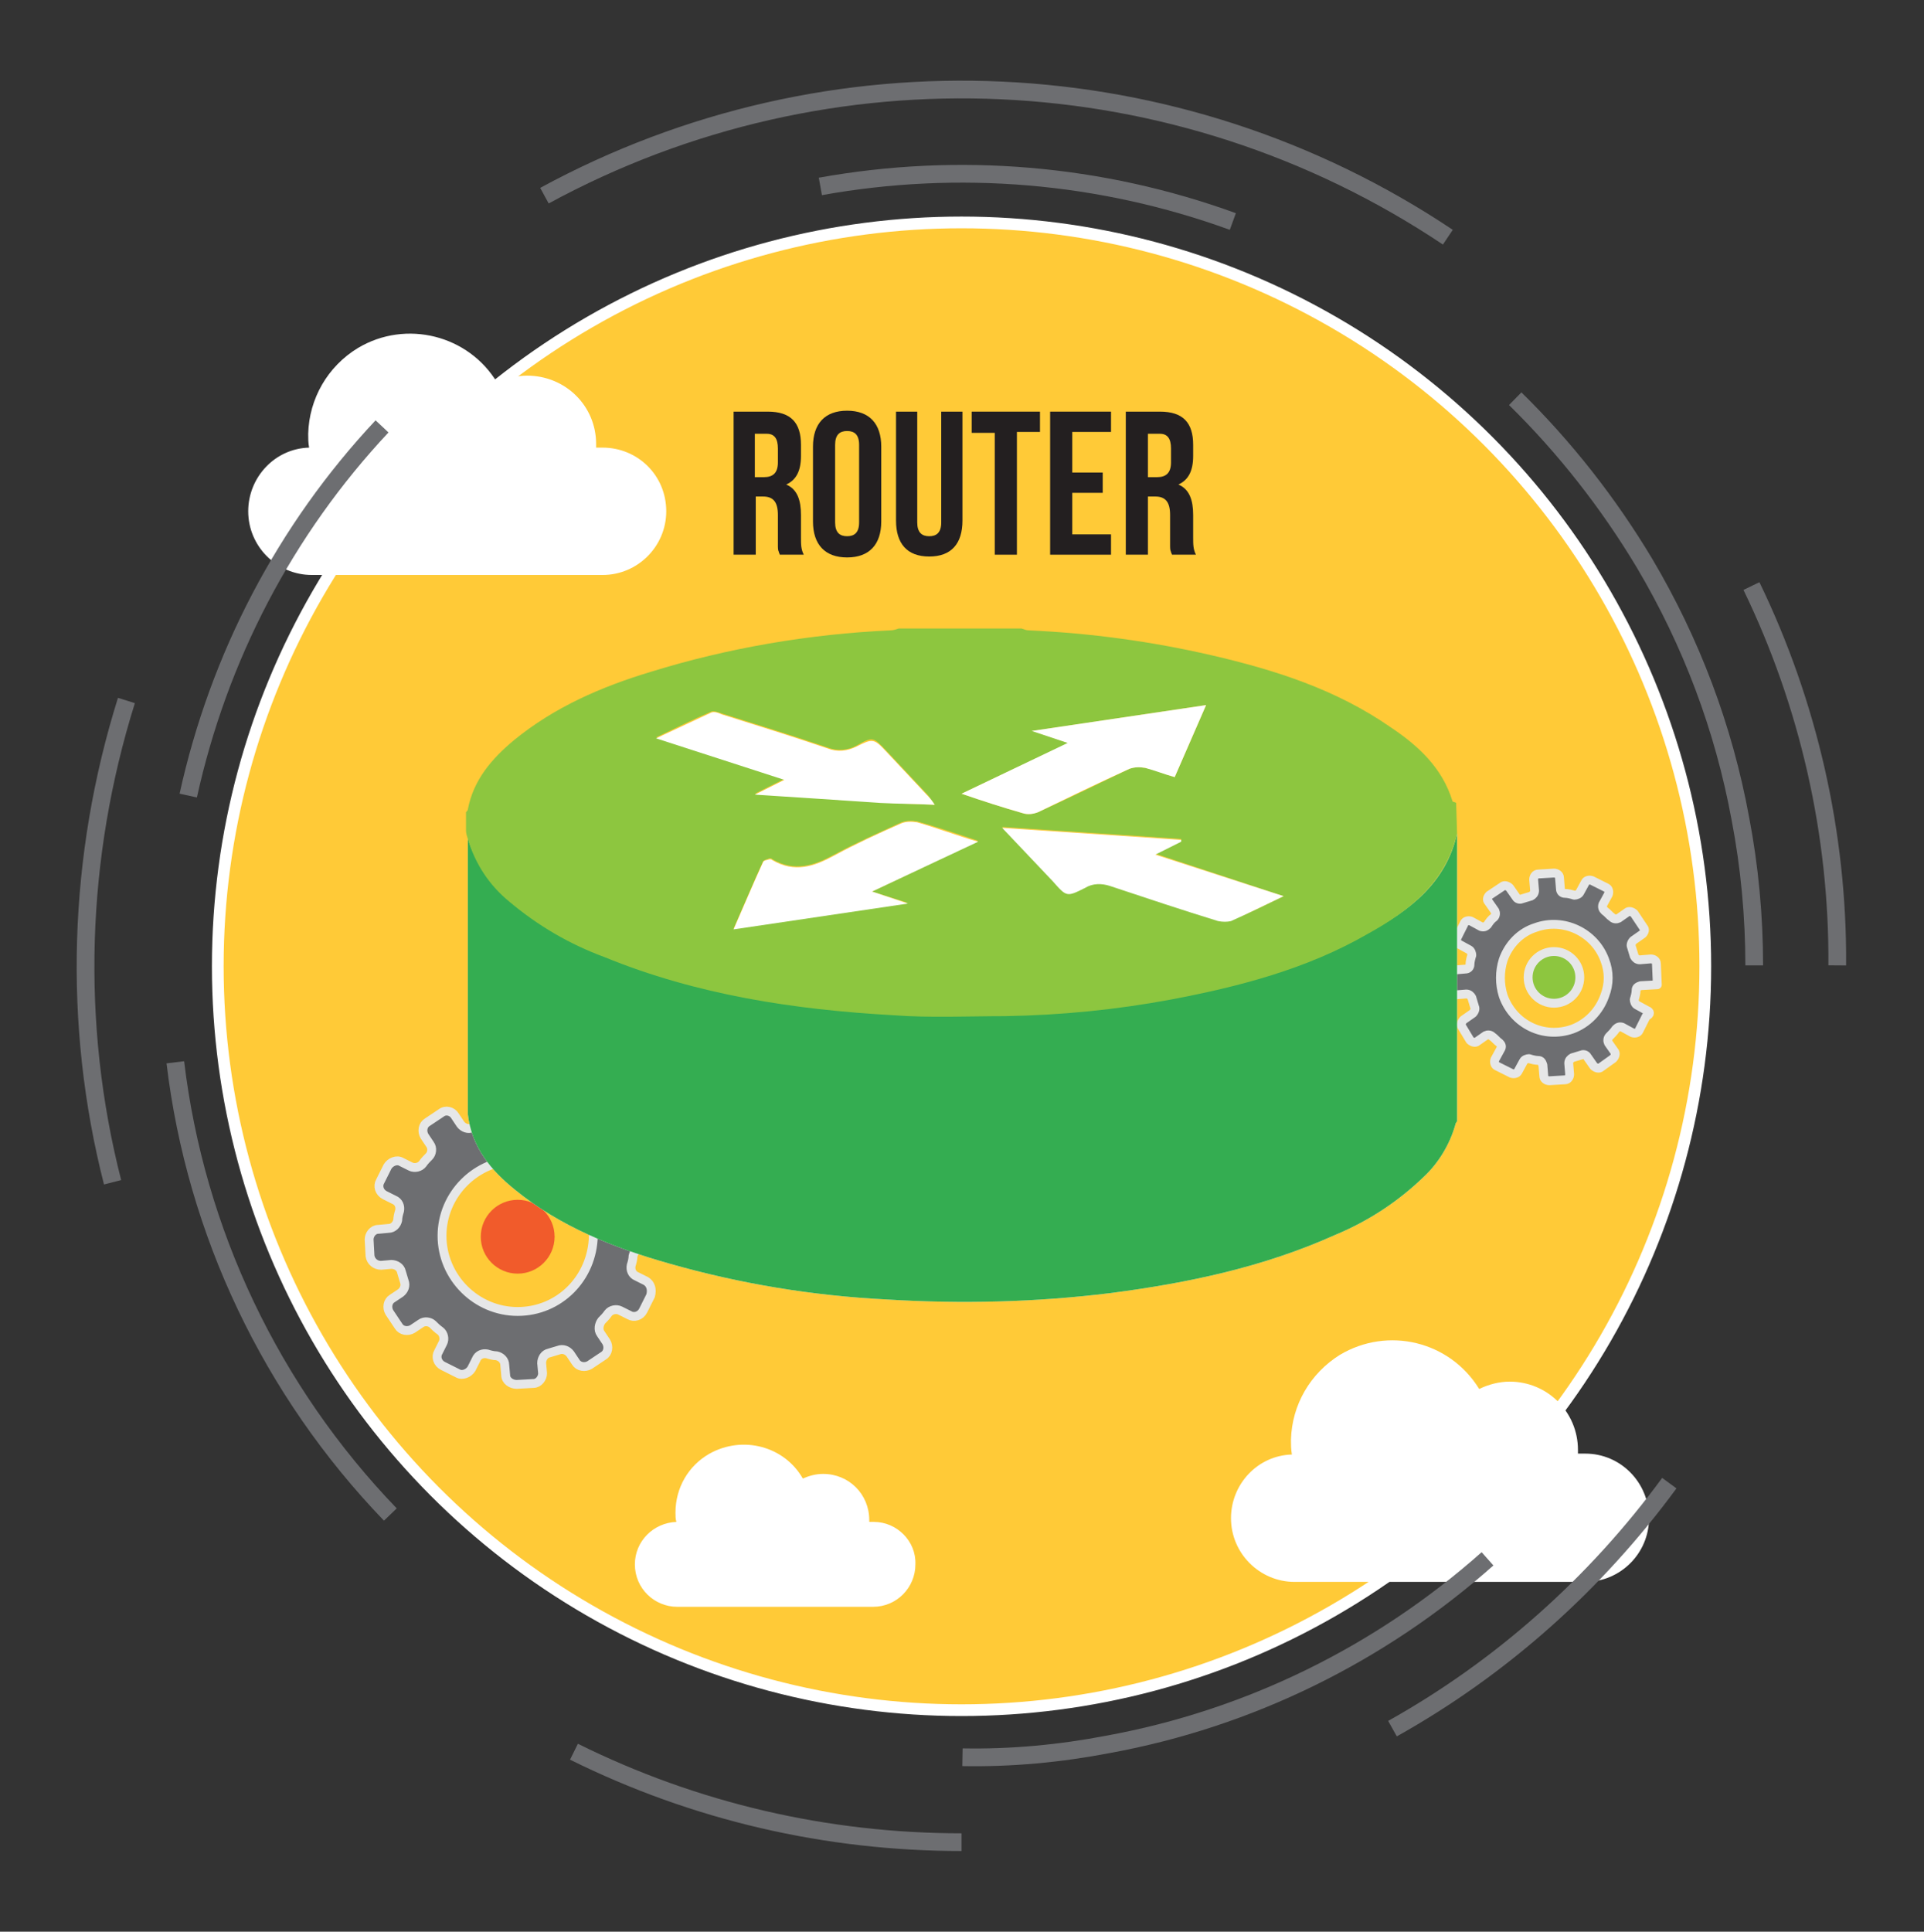 <?xml version="1.0" encoding="utf-8"?>
<!-- Generator: Adobe Illustrator 23.0.2, SVG Export Plug-In . SVG Version: 6.00 Build 0)  -->
<svg version="1.1" id="Layer_1" xmlns="http://www.w3.org/2000/svg" xmlns:xlink="http://www.w3.org/1999/xlink" x="0px" y="0px"
	 viewBox="0 0 208.5 209.3" style="enable-background:new 0 0 208.5 209.3;" xml:space="preserve">
<rect x="0" y="0" width="208.5" height="209.3" fill="#333333" stroke="none"/>
<style type="text/css">
	.st0{fill:#FFCA37;stroke:#FFFFFF;stroke-width:1.27;stroke-miterlimit:10;}
	.st1{fill:#FFFFFF;}
	.st2{fill:none;stroke:#6D6E71;stroke-width:1.92;stroke-miterlimit:10;}
	.st3{fill:#6D6E71;stroke:#E6E7E8;stroke-width:0.96;stroke-linecap:round;stroke-linejoin:round;}
	.st4{fill:#F15B2B;}
	.st5{fill:#8DC63F;stroke:#E6E7E8;stroke-width:0.96;stroke-linecap:round;stroke-linejoin:round;}
	.st6{opacity:0.96;fill:#2CAA4A;enable-background:new    ;}
	.st7{fill:#8DC63F;}
	.st8{fill:#D0E5B1;}
	.st9{enable-background:new    ;}
	.st10{fill:#231F20;}
</style>
<title>router-icons</title>
<circle class="st0" cx="104.2" cy="104.7" r="80.6"/>
<path class="st1" d="M171.8,157.5H171c0-0.1,0-0.2,0-0.4c0-4.1-3.3-7.4-7.4-7.4c-1.1,0-2.3,0.3-3.3,0.8c-3.2-5.2-9.9-6.8-15.1-3.7
	c-3.2,2-5.2,5.4-5.3,9.2c0,0.5,0,1,0.1,1.6c-3.7,0.1-6.6,3.2-6.6,6.9l0,0c0,3.8,3.1,6.9,6.9,6.9h31.5c3.8,0,6.9-3.1,6.9-6.9l0,0
	C178.7,160.6,175.6,157.5,171.8,157.5z"/>
<path class="st1" d="M65.3,48.5h-0.7c0-0.1,0-0.2,0-0.4c0-4.1-3.3-7.4-7.5-7.4c-1.1,0-2.2,0.3-3.2,0.8c-3.1-5.2-9.9-6.9-15.1-3.8
	c-3.3,2-5.3,5.5-5.4,9.3c0,0.5,0,1,0.1,1.5c-3.7,0.1-6.6,3.2-6.6,6.9l0,0c0,3.8,3.1,6.9,6.9,6.9h31.5c3.8,0,6.9-3.1,6.9-6.9l0,0
	C72.2,51.5,69.1,48.5,65.3,48.5z"/>
<path class="st1" d="M94.7,164.9h-0.5v-0.2c0-2.8-2.2-5-5-5c-0.8,0-1.5,0.2-2.2,0.5c-2-3.5-6.5-4.7-10.1-2.7
	c-2.3,1.3-3.7,3.7-3.7,6.4c0,0.3,0,0.7,0.1,1c-2.5,0.1-4.5,2.1-4.5,4.6l0,0c0,2.6,2.1,4.6,4.6,4.6h21.2c2.6,0,4.6-2.1,4.6-4.6l0,0
	C99.3,167,97.2,164.9,94.7,164.9z"/>
<path class="st2" d="M42.3,164.1c-12.9-13.4-21.1-30.6-23.3-49"/>
<path class="st2" d="M161.2,168.9c-11.6,10.3-25.8,17.3-41.1,20.1c-5.2,1-10.5,1.5-15.8,1.4"/>
<path class="st2" d="M164.2,43.2c5.4,5.3,10.1,11.3,14,17.8c5.1,8.6,8.6,17.9,10.4,27.7c1,5.2,1.5,10.6,1.5,15.9"/>
<path class="st2" d="M88.9,20.2c15-2.7,30.4-1.4,44.7,3.8"/>
<path class="st2" d="M20.4,86.2c3.3-15,10.5-28.8,21-40"/>
<path class="st2" d="M189.8,63.5c6.2,12.8,9.4,26.9,9.3,41.1"/>
<path class="st2" d="M59,21.2c30.9-16.8,68.6-15.1,97.9,4.5"/>
<path class="st2" d="M12.2,128.1c-4.4-17.2-3.8-35.3,1.5-52.2"/>
<path class="st2" d="M104.2,199.6c-14.6,0-28.9-3.3-42-9.8"/>
<path class="st2" d="M180.9,160.7c-8,10.9-18.2,20-30,26.6"/>
<path class="st3" d="M70,138.8l-1-0.5c-0.5-0.2-0.7-0.7-0.6-1.2c0.1-0.3,0.2-0.7,0.2-1c0.1-0.5,0.5-0.9,1-0.9l2.2-0.1l-0.2-2.8
	c-0.1-0.6-0.6-1-1.2-1l-1.1,0.1c-0.5,0-1-0.3-1.1-0.8c-0.1-0.3-0.2-0.7-0.3-1c-0.2-0.5,0-1,0.4-1.3l0.9-0.6c0.5-0.3,0.6-1,0.3-1.5
	c0,0,0,0,0,0l-1-1.5c-0.3-0.5-1-0.6-1.5-0.3l-0.9,0.6c-0.4,0.3-1,0.2-1.3-0.1c-0.2-0.2-0.5-0.5-0.8-0.7c-0.4-0.3-0.5-0.9-0.3-1.3
	l0.5-1c0.3-0.5,0-1.2-0.5-1.5l-1.6-0.8c-0.5-0.3-1.2-0.1-1.5,0.5l-0.5,1c-0.2,0.5-0.7,0.7-1.2,0.6c-0.3-0.1-0.7-0.2-1-0.2
	c-0.5-0.1-0.9-0.5-0.9-1l-0.1-1.1c0-0.6-0.6-1-1.2-1l-1.8,0.1c-0.6,0.1-1,0.6-1,1.2l0.1,1.1c0,0.5-0.3,1-0.8,1.1
	c-0.3,0.1-0.7,0.2-1,0.3c-0.5,0.2-1,0-1.3-0.4l-0.6-0.9c-0.3-0.5-1-0.7-1.5-0.3l-1.5,1c-0.5,0.3-0.6,1-0.3,1.5c0,0,0,0,0,0l0.6,0.9
	c0.3,0.4,0.2,1-0.1,1.3c-0.2,0.2-0.5,0.5-0.7,0.8c-0.3,0.4-0.9,0.5-1.3,0.3l-1-0.5c-0.5-0.3-1.2,0-1.5,0.5l-0.8,1.6
	c-0.3,0.5-0.1,1.2,0.5,1.5l1,0.5c0.5,0.2,0.7,0.7,0.6,1.2c-0.1,0.3-0.2,0.7-0.2,1c-0.1,0.5-0.5,0.9-1,0.9l-1.1,0.1
	c-0.6,0-1,0.6-1,1.1l0.1,1.8c0.1,0.6,0.6,1,1.2,1l1.1-0.1c0.5,0,1,0.3,1.1,0.8c0.1,0.3,0.2,0.7,0.3,1c0.2,0.5,0,1-0.4,1.3l-0.9,0.6
	c-0.5,0.3-0.6,1-0.3,1.5l1,1.5c0.3,0.5,1,0.6,1.5,0.3c0,0,0,0,0,0l0.9-0.6c0.4-0.3,1-0.2,1.3,0.1c0.2,0.2,0.5,0.5,0.8,0.7
	c0.4,0.3,0.5,0.9,0.3,1.3l-0.5,1c-0.3,0.5-0.1,1.2,0.5,1.5c0,0,0,0,0,0l1.6,0.8c0.5,0.3,1.2,0,1.5-0.5l0.5-1
	c0.2-0.5,0.7-0.7,1.2-0.6c0.3,0.1,0.7,0.2,1,0.2c0.5,0.1,0.9,0.5,0.9,1l0.1,1.1c0,0.6,0.6,1,1.2,1l1.8-0.1c0.6,0,1-0.6,1-1.1
	l-0.1-1.1c0-0.5,0.3-1,0.8-1.1c0.3-0.1,0.7-0.2,1-0.3c0.5-0.2,1,0,1.3,0.4l0.6,0.9c0.3,0.5,1,0.6,1.5,0.3l1.5-1
	c0.5-0.3,0.6-1,0.3-1.5l-0.6-0.9c-0.3-0.4-0.2-1,0.1-1.4c0.2-0.2,0.5-0.5,0.7-0.8c0.3-0.4,0.9-0.5,1.3-0.3l1,0.5
	c0.5,0.3,1.2,0.1,1.5-0.5l0.8-1.6C70.7,139.7,70.5,139.1,70,138.8C70,138.8,70,138.8,70,138.8z M56.1,142.1c-4.5,0-8.2-3.7-8.2-8.2
	s3.7-8.2,8.2-8.2c4.5,0,8.2,3.7,8.2,8.2c0,0,0,0,0,0C64.2,138.5,60.6,142.1,56.1,142.1z"/>
<circle class="st4" cx="56.1" cy="134" r="4"/>
<path class="st3" d="M178.5,109.5l-1.1-0.6c-0.2-0.1-0.3-0.4-0.3-0.6c0.1-0.3,0.2-0.7,0.2-1c0-0.3,0.2-0.4,0.5-0.5l1.8-0.1l-0.1-2.3
	c0-0.3-0.3-0.5-0.6-0.5c0,0,0,0,0,0l-1.2,0.1c-0.3,0-0.5-0.2-0.6-0.4c-0.1-0.3-0.2-0.7-0.3-1c-0.1-0.2,0-0.5,0.2-0.7l1-0.7
	c0.2-0.2,0.3-0.5,0.1-0.7l-1-1.5c-0.2-0.2-0.5-0.3-0.7-0.2l-1,0.7c-0.2,0.1-0.5,0.1-0.7-0.1c-0.3-0.2-0.5-0.5-0.8-0.7
	c-0.2-0.2-0.3-0.4-0.2-0.7l0.6-1.1c0.1-0.3,0-0.6-0.2-0.7l-1.6-0.8c-0.3-0.1-0.6,0-0.7,0.2c0,0,0,0,0,0l-0.6,1.1
	c-0.1,0.2-0.4,0.3-0.6,0.3c-0.3-0.1-0.7-0.2-1-0.2c-0.3,0-0.5-0.2-0.5-0.5l-0.1-1.2c0-0.3-0.3-0.5-0.6-0.5l-1.7,0.1
	c-0.3,0-0.5,0.3-0.5,0.6l0.1,1.2c0,0.3-0.2,0.5-0.4,0.6c-0.3,0.1-0.7,0.2-1,0.3c-0.2,0.1-0.5,0-0.6-0.2l-0.7-1
	c-0.2-0.2-0.5-0.3-0.7-0.2l-1.5,1c-0.2,0.2-0.3,0.5-0.1,0.7l0.7,1c0.1,0.2,0.1,0.5-0.1,0.7c-0.3,0.2-0.5,0.5-0.7,0.8
	c-0.2,0.2-0.4,0.3-0.7,0.2l-1.1-0.6c-0.3-0.1-0.6,0-0.7,0.2l-0.8,1.6c-0.1,0.3,0,0.6,0.2,0.7l1.1,0.6c0.2,0.1,0.3,0.4,0.3,0.6
	c-0.1,0.3-0.2,0.7-0.2,1c0,0.3-0.2,0.5-0.5,0.5l-1.2,0.1c-0.3,0-0.5,0.3-0.5,0.5c0,0,0,0,0,0l0.1,1.7c0,0.3,0.3,0.5,0.5,0.5
	c0,0,0,0,0,0l1.2-0.1c0.3,0,0.5,0.2,0.6,0.4c0.1,0.3,0.2,0.7,0.3,1c0.1,0.2,0,0.5-0.2,0.7l-1,0.7c-0.2,0.2-0.3,0.5-0.2,0.7
	c0,0,0,0,0,0l0.9,1.5c0.2,0.2,0.5,0.3,0.7,0.2l1-0.7c0.2-0.1,0.5-0.1,0.7,0.1c0.3,0.2,0.5,0.5,0.8,0.7c0.2,0.2,0.3,0.4,0.1,0.7
	l-0.6,1.1c-0.1,0.3,0,0.6,0.2,0.7c0,0,0,0,0,0l1.6,0.8c0.3,0.1,0.6,0,0.7-0.2l0.6-1.1c0.1-0.2,0.4-0.3,0.6-0.3
	c0.3,0.1,0.7,0.2,1,0.2c0.3,0,0.4,0.2,0.5,0.5l0.1,1.2c0,0.3,0.3,0.5,0.6,0.5c0,0,0,0,0,0l1.7-0.1c0.3,0,0.5-0.3,0.5-0.6l-0.1-1.2
	c0-0.3,0.2-0.5,0.4-0.6c0.3-0.1,0.7-0.2,1-0.3c0.2-0.1,0.5,0,0.6,0.2l0.7,1c0.2,0.2,0.5,0.3,0.7,0.2l1.4-1c0.2-0.2,0.3-0.5,0.2-0.7
	c0,0,0,0,0,0l-0.7-1c-0.1-0.2-0.1-0.5,0.1-0.7c0.2-0.2,0.5-0.5,0.7-0.8c0.2-0.2,0.4-0.3,0.7-0.2l1.1,0.6c0.3,0.1,0.6,0,0.7-0.2
	l0.8-1.6C178.9,109.9,178.8,109.6,178.5,109.5z M170.4,111.5c-3.1,1.1-6.4-0.5-7.5-3.6c-0.4-1.3-0.4-2.6,0-3.9
	c0.6-1.7,1.9-3,3.5-3.5c3-1.1,6.4,0.5,7.5,3.5c0.5,1.3,0.5,2.6,0,3.9C173.3,109.6,172,110.9,170.4,111.5L170.4,111.5z"/>
<circle class="st5" cx="168.4" cy="105.9" r="2.8"/>
<g id="qVTke4.tif">
	<path class="st1" d="M157.9,90.3v31.2c-0.1,0.1-0.2,0.3-0.2,0.4c-0.6,2.1-1.8,4.1-3.4,5.6c-2.8,2.7-6,4.8-9.6,6.3
		c-7.8,3.5-15.9,5.2-24.3,6.3c-8.1,1-16.2,1.2-24.3,0.7c-8-0.4-15.9-1.7-23.6-3.9c-6-1.7-11.8-4-16.7-8c-2.6-2.1-4.7-4.6-5.1-8.2
		v-13.8c0-5.4,0-10.8,0-16.1c0.8,2.7,2.4,5,4.5,6.8c3.1,2.6,6.6,4.6,10.3,6c10,4,20.6,5.7,31.3,6.3c4,0.2,8.1,0.1,12.1,0.1
		c6.1-0.1,12.1-0.7,18-1.8c7.4-1.4,14.7-3.3,21.3-7.1C152.7,98.7,156.7,95.7,157.9,90.3z"/>
	<path class="st6" d="M157.9,90.3v31.2c-0.1,0.1-0.2,0.3-0.2,0.4c-0.6,2.1-1.8,4.1-3.4,5.6c-2.8,2.7-6,4.8-9.6,6.3
		c-7.8,3.5-15.9,5.2-24.3,6.3c-8.1,1-16.2,1.2-24.3,0.7c-8-0.4-15.9-1.7-23.6-3.9c-6-1.7-11.8-4-16.7-8c-2.6-2.1-4.7-4.6-5.1-8.2
		v-13.8c0-5.4,0-10.8,0-16.1c0.8,2.7,2.4,5,4.5,6.8c3.1,2.6,6.6,4.6,10.3,6c10,4,20.6,5.7,31.3,6.3c4,0.2,8.1,0.1,12.1,0.1
		c6.1-0.1,12.1-0.7,18-1.8c7.4-1.4,14.7-3.3,21.3-7.1C152.7,98.7,156.7,95.7,157.9,90.3z"/>
	<path class="st7" d="M157.9,90.3c-1.3,5.4-5.2,8.4-9.7,10.9c-6.6,3.8-13.9,5.7-21.3,7.1c-5.9,1.1-11.9,1.7-18,1.8
		c-4,0-8.1,0.2-12.1-0.1c-10.7-0.6-21.3-2.2-31.3-6.3c-3.8-1.4-7.2-3.4-10.3-6c-2.2-1.8-3.7-4.1-4.5-6.8c-0.1-0.3-0.2-0.6-0.2-0.9
		v-2c0.1-0.1,0.2-0.2,0.2-0.3c0.6-3.2,2.6-5.5,5-7.5c4.4-3.6,9.5-5.8,14.8-7.4c8.4-2.6,17.2-4.1,26-4.5c0.3,0,0.6-0.1,0.9-0.2h13.3
		c0.3,0.1,0.5,0.2,0.8,0.2c6.7,0.3,13.3,1.2,19.8,2.7c6.9,1.6,13.5,3.7,19.4,7.8c3,2,5.6,4.4,6.7,8c0,0.1,0.3,0.1,0.4,0.2
		L157.9,90.3z M101.3,87.2L101.3,87.2L101.3,87.2c-0.2-0.3-0.5-0.7-0.7-1c-1.5-1.6-3-3.2-4.5-4.8s-1.5-1.6-3.3-0.6
		c-0.9,0.5-2.1,0.6-3.1,0.2c-3.8-1.3-7.7-2.5-11.5-3.7c-0.3-0.1-0.8-0.3-1.1-0.2c-1.9,0.8-3.9,1.8-6,2.8L85,84.4L81.8,86
		c4.7,0.3,9.1,0.7,13.6,0.9C97.4,87.1,99.3,87.1,101.3,87.2z M130.7,76.4l-18.8,2.8l3.9,1.3L104.2,86c2.4,0.8,4.5,1.5,6.6,2.1
		c0.6,0.2,1.1,0.1,1.7-0.1c3.3-1.5,6.6-3.1,9.9-4.7c0.5-0.2,1.1-0.2,1.7-0.1c1.1,0.2,2.1,0.7,3.2,1L130.7,76.4z M94.5,96.6l11.5-5.5
		c-2.4-0.8-4.5-1.5-6.6-2.1c-0.6-0.1-1.1-0.1-1.7,0.1c-2.4,1.1-4.9,2.2-7.3,3.5c-2.2,1.2-4.3,1.9-6.7,0.5c-0.1-0.1-0.2-0.1-0.3-0.1
		c-0.3,0.1-0.6,0.2-0.7,0.3c-1.1,2.4-2.1,4.8-3.2,7.3l18.8-2.8L94.5,96.6z M139.1,97.1l-13.9-4.6l2.8-1.4v-0.2l-19.4-1.3
		c2,2.1,3.8,3.9,5.5,5.8c1.5,1.6,1.5,1.7,3.5,0.7c0.8-0.5,1.8-0.5,2.7-0.2c3.9,1.3,7.8,2.6,11.7,3.8c0.4,0.1,0.9,0.1,1.4,0
		C135.3,99,137,98.1,139.1,97.1z"/>
	<path class="st1" d="M130.7,76.4l-3.4,7.8c-1.1-0.3-2.1-0.7-3.2-1c-0.6-0.1-1.1-0.1-1.7,0.1c-3.3,1.5-6.6,3.1-9.9,4.7
		c-0.5,0.2-1.1,0.3-1.7,0.1c-2.1-0.6-4.3-1.3-6.6-2.1l11.5-5.5l-3.9-1.3L130.7,76.4z"/>
	<path class="st1" d="M94.5,96.6l3.9,1.3l-18.9,2.8c1.1-2.5,2.1-4.9,3.2-7.3c0.1-0.2,0.4-0.2,0.7-0.3c0.1,0,0.2,0,0.3,0.1
		c2.4,1.4,4.5,0.7,6.7-0.5c2.4-1.3,4.8-2.4,7.3-3.5c0.5-0.2,1.1-0.2,1.7-0.1c2.1,0.6,4.2,1.4,6.6,2.1L94.5,96.6z"/>
	<path class="st1" d="M139.1,97.1c-2.1,1-3.9,1.9-5.7,2.7c-0.4,0.1-0.9,0.1-1.4,0c-3.9-1.2-7.8-2.5-11.7-3.8
		c-0.9-0.3-1.9-0.3-2.7,0.2c-2,1-2,1-3.5-0.7c-1.8-1.9-3.5-3.7-5.5-5.8l19.4,1.3v0.2l-2.8,1.4L139.1,97.1z"/>
	<path class="st1" d="M101.3,87.2c-2-0.1-4-0.1-5.9-0.2c-4.4-0.3-8.9-0.6-13.6-0.9l3.2-1.6l-13.9-4.5c2.1-1,4.1-1.9,6-2.8
		c0.3-0.1,0.7,0,1.1,0.2c3.8,1.2,7.7,2.4,11.5,3.7c1,0.4,2.1,0.3,3.1-0.2c1.8-0.9,1.9-0.9,3.3,0.6s3,3.2,4.5,4.8
		C100.9,86.6,101.1,86.9,101.3,87.2L101.3,87.2z"/>
	<path class="st8" d="M101.3,87.2L101.3,87.2L101.3,87.2L101.3,87.2z"/>
</g>
<g class="st9">
	<path class="st10" d="M84.5,60.1c0-0.1-0.1-0.2-0.1-0.3c-0.1-0.2-0.1-0.4-0.1-0.8c0-0.2,0-0.5,0-0.8v-2.4c0-1.4-0.5-2-1.6-2h-0.8
		v6.3h-2.4V44.6h3.7c2.5,0,3.6,1.2,3.6,3.6v1.2c0,1.6-0.5,2.6-1.6,3.1c1.2,0.5,1.6,1.7,1.6,3.3v2.4c0,0.8,0,1.3,0.3,1.9H84.5z
		 M81.8,46.9v4.8h1c0.9,0,1.5-0.4,1.5-1.6v-1.5c0-1.1-0.4-1.6-1.2-1.6H81.8z"/>
	<path class="st10" d="M88.1,48.4c0-2.5,1.3-3.9,3.7-3.9c2.4,0,3.7,1.4,3.7,3.9v8.1c0,2.5-1.3,3.9-3.7,3.9c-2.4,0-3.7-1.4-3.7-3.9
		V48.4z M90.5,56.6c0,1.1,0.5,1.5,1.3,1.5s1.3-0.4,1.3-1.5v-8.4c0-1.1-0.5-1.5-1.3-1.5s-1.3,0.4-1.3,1.5V56.6z"/>
	<path class="st10" d="M99.4,44.6v12c0,1.1,0.5,1.5,1.3,1.5s1.3-0.4,1.3-1.5v-12h2.3v11.8c0,2.5-1.2,3.9-3.6,3.9
		c-2.4,0-3.6-1.4-3.6-3.9V44.6H99.4z"/>
	<path class="st10" d="M105.2,44.6h7.5v2.2h-2.5v13.3h-2.4V46.9h-2.5V44.6z"/>
	<path class="st10" d="M116.2,51.2h3.3v2.2h-3.3v4.5h4.2v2.2h-6.6V44.6h6.6v2.2h-4.2V51.2z"/>
	<path class="st10" d="M127,60.1c0-0.1-0.1-0.2-0.1-0.3c-0.1-0.2-0.1-0.4-0.1-0.8c0-0.2,0-0.5,0-0.8v-2.4c0-1.4-0.5-2-1.6-2h-0.8
		v6.3h-2.4V44.6h3.7c2.5,0,3.6,1.2,3.6,3.6v1.2c0,1.6-0.5,2.6-1.6,3.1c1.2,0.5,1.6,1.7,1.6,3.3v2.4c0,0.8,0,1.3,0.3,1.9H127z
		 M124.4,46.9v4.8h1c0.9,0,1.5-0.4,1.5-1.6v-1.5c0-1.1-0.4-1.6-1.2-1.6H124.4z"/>
</g>
</svg>